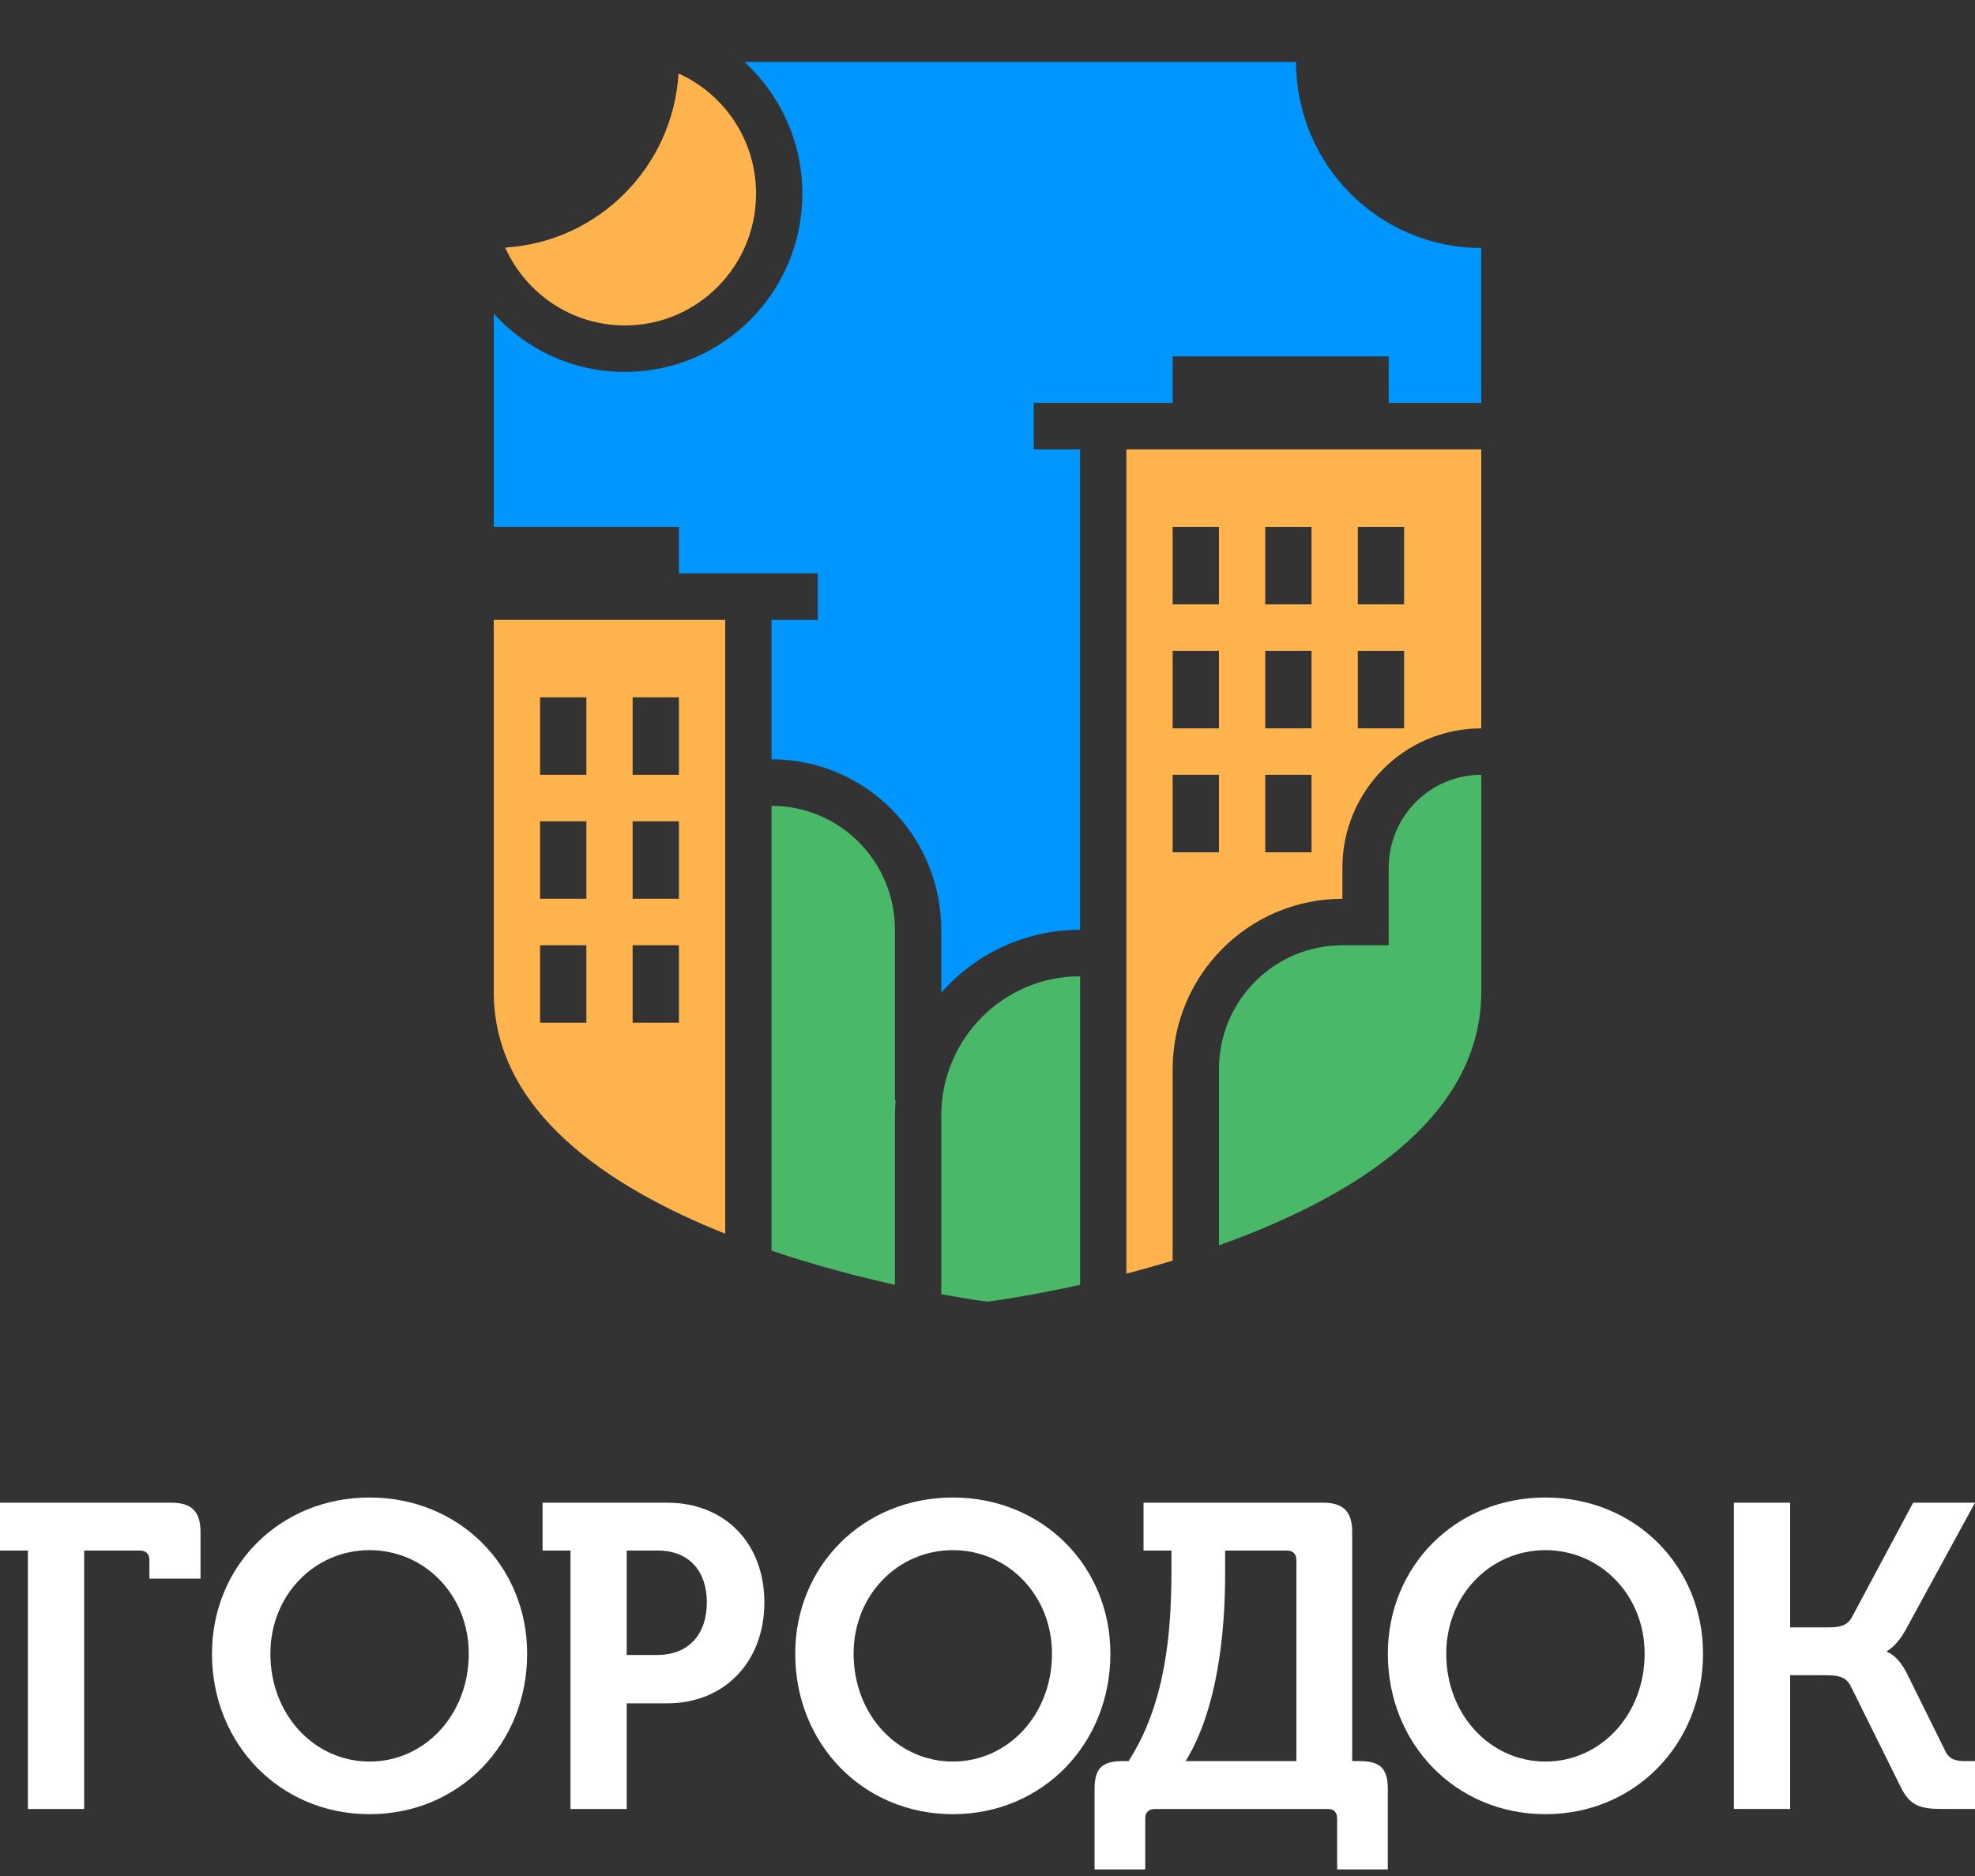 <?xml version="1.0" encoding="UTF-8"?> <svg xmlns="http://www.w3.org/2000/svg" width="120" height="114" viewBox="0 0 120 114" fill="none"><rect x="0" y="0" width="120" height="114" fill="#333333" stroke="none"/> <path d="M1.695 94.224H0V91.315H10.41C11.662 91.315 12.183 91.865 12.183 93.098V95.928H9.078V94.802C9.078 94.435 8.87 94.224 8.505 94.224H5.113V109.929H1.695V94.224Z" fill="white"></path> <path d="M22.455 91C27.908 91 32.03 95.168 32.03 100.49C32.03 105.97 27.908 110.243 22.455 110.243C17.002 110.243 12.88 105.97 12.88 100.49C12.88 95.168 17.002 91 22.455 91ZM22.455 107.046C25.795 107.046 28.482 104.215 28.482 100.492C28.482 96.926 25.795 94.199 22.455 94.199C19.115 94.199 16.428 96.926 16.428 100.492C16.428 104.213 19.115 107.046 22.455 107.046Z" fill="white"></path> <path d="M34.663 94.224H32.967V91.315H40.545C44.015 91.315 46.442 93.754 46.442 97.371C46.442 100.989 44.015 103.507 40.545 103.507H38.08V109.93H34.662V94.224H34.663ZM39.92 100.569C41.85 100.569 42.947 99.31 42.947 97.37C42.947 95.456 41.85 94.224 39.972 94.224H38.08V100.569H39.92Z" fill="white"></path> <path d="M57.892 91C63.345 91 67.467 95.168 67.467 100.49C67.467 105.97 63.345 110.243 57.892 110.243C52.438 110.243 48.317 105.97 48.317 100.49C48.317 95.168 52.438 91 57.892 91ZM57.892 107.046C61.232 107.046 63.918 104.215 63.918 100.492C63.918 96.926 61.232 94.199 57.892 94.199C54.552 94.199 51.865 96.926 51.865 100.492C51.865 104.213 54.552 107.046 57.892 107.046Z" fill="white"></path> <path d="M68.204 107.019H68.569C70.838 103.505 71.177 99.154 71.177 95.378V94.224H69.48V91.315H80.385C81.637 91.315 82.159 91.865 82.159 93.098V107.019H82.629C83.855 107.019 84.323 107.464 84.323 108.723V113.6H81.245V110.506C81.245 110.14 81.037 109.929 80.724 109.929H70.157C69.792 109.929 69.584 110.138 69.584 110.506V113.6H66.505V108.723C66.507 107.464 66.95 107.019 68.204 107.019ZM78.769 107.019V94.802C78.769 94.435 78.56 94.224 78.195 94.224H74.439V95.614C74.439 99.258 73.969 103.872 72.038 107.019H78.769Z" fill="white"></path> <path d="M93.9 91C99.353 91 103.475 95.168 103.475 100.49C103.475 105.97 99.353 110.243 93.9 110.243C88.447 110.243 84.325 105.97 84.325 100.49C84.327 95.168 88.448 91 93.9 91ZM93.9 107.046C97.24 107.046 99.927 104.215 99.927 100.492C99.927 96.926 97.24 94.199 93.9 94.199C90.56 94.199 87.873 96.926 87.873 100.492C87.873 104.213 90.562 107.046 93.9 107.046Z" fill="white"></path> <path d="M105.35 91.315H108.768V98.892H111.025C111.703 98.892 112.198 98.84 112.512 98.289L116.242 91.315H120L115.825 98.97C115.277 100.018 114.652 100.333 114.652 100.333V100.385C114.652 100.385 115.278 100.542 115.852 101.669L118.2 106.415C118.462 106.966 118.903 107.018 119.505 107.018H120V109.927H118.043C116.66 109.927 116.035 109.743 115.46 108.538L112.433 102.429C112.12 101.826 111.547 101.799 110.817 101.799H108.768V109.927H105.35V91.315Z" fill="white"></path> <path d="M65.627 59.326C60.967 59.326 57.19 63.121 57.19 67.8V78.645C58.928 78.965 60.004 79.1 60.004 79.1C60.004 79.1 62.303 78.811 65.629 78.074V59.326H65.627Z" fill="#49B869"></path> <path d="M84.377 52.733V57.441H81.563C77.422 57.441 74.063 60.814 74.063 64.974V75.675C81.863 72.894 90.002 68.113 90.002 60.265V47.082C86.895 47.083 84.377 49.613 84.377 52.733Z" fill="#49B869"></path> <path d="M30 37.668V60.267C30 67.487 36.888 72.109 44.063 74.968V37.668H30ZM35.628 62.148H32.815V57.441H35.628V62.148ZM35.628 54.615H32.815V49.907H35.628V54.615ZM35.628 47.082H32.815V42.374H35.628V47.082ZM41.25 62.148H38.438V57.441H41.25V62.148ZM41.25 54.615H38.438V49.907H41.25V54.615ZM41.25 47.082H38.438V42.374H41.25V47.082Z" fill="#FFB34D"></path> <path d="M54.377 56.5C54.377 52.34 51.018 48.967 46.877 48.967V76.001C49.578 76.915 52.197 77.59 54.377 78.074V67.8C54.377 67.482 54.393 67.169 54.418 66.859H54.377V56.5Z" fill="#49B869"></path> <path d="M30.698 15.045C36.357 14.695 40.88 10.148 41.228 4.468C44.007 5.715 45.938 8.514 45.938 11.769C45.938 16.19 42.372 19.776 37.97 19.776C34.732 19.776 31.942 17.832 30.698 15.045Z" fill="#FFB34D"></path> <path d="M90 15.067V24.482H84.378V21.657H71.25V24.482H62.813V27.308H65.627V56.5C62.263 56.5 59.248 57.98 57.188 60.327V56.5C57.188 50.778 52.572 46.141 46.877 46.141V37.667H49.688V34.841H41.25V32.015H30V19.059C31.972 21.236 34.812 22.6 37.972 22.6C43.927 22.6 48.75 17.752 48.75 11.771C48.75 8.598 47.393 5.747 45.232 3.767H78.75C78.75 10.008 83.787 15.067 90 15.067Z" fill="#0096FF"></path> <path d="M68.438 27.308V77.394C69.342 77.16 70.287 76.897 71.25 76.602V64.976C71.25 59.257 75.87 54.617 81.563 54.617V52.737C81.563 48.054 85.34 44.261 90 44.261V27.308H68.438ZM74.063 51.792H71.25V47.083H74.063V51.792ZM74.063 44.259H71.25V39.55H74.063V44.259ZM74.063 36.726H71.25V32.017H74.063V36.726ZM79.688 51.792H76.877V47.083H79.688V51.792ZM79.688 44.259H76.877V39.55H79.688V44.259ZM79.688 36.726H76.877V32.017H79.688V36.726ZM85.313 44.259H82.5V39.55H85.313V44.259ZM85.313 36.726H82.5V32.017H85.313V36.726Z" fill="#FFB34D"></path> </svg> 